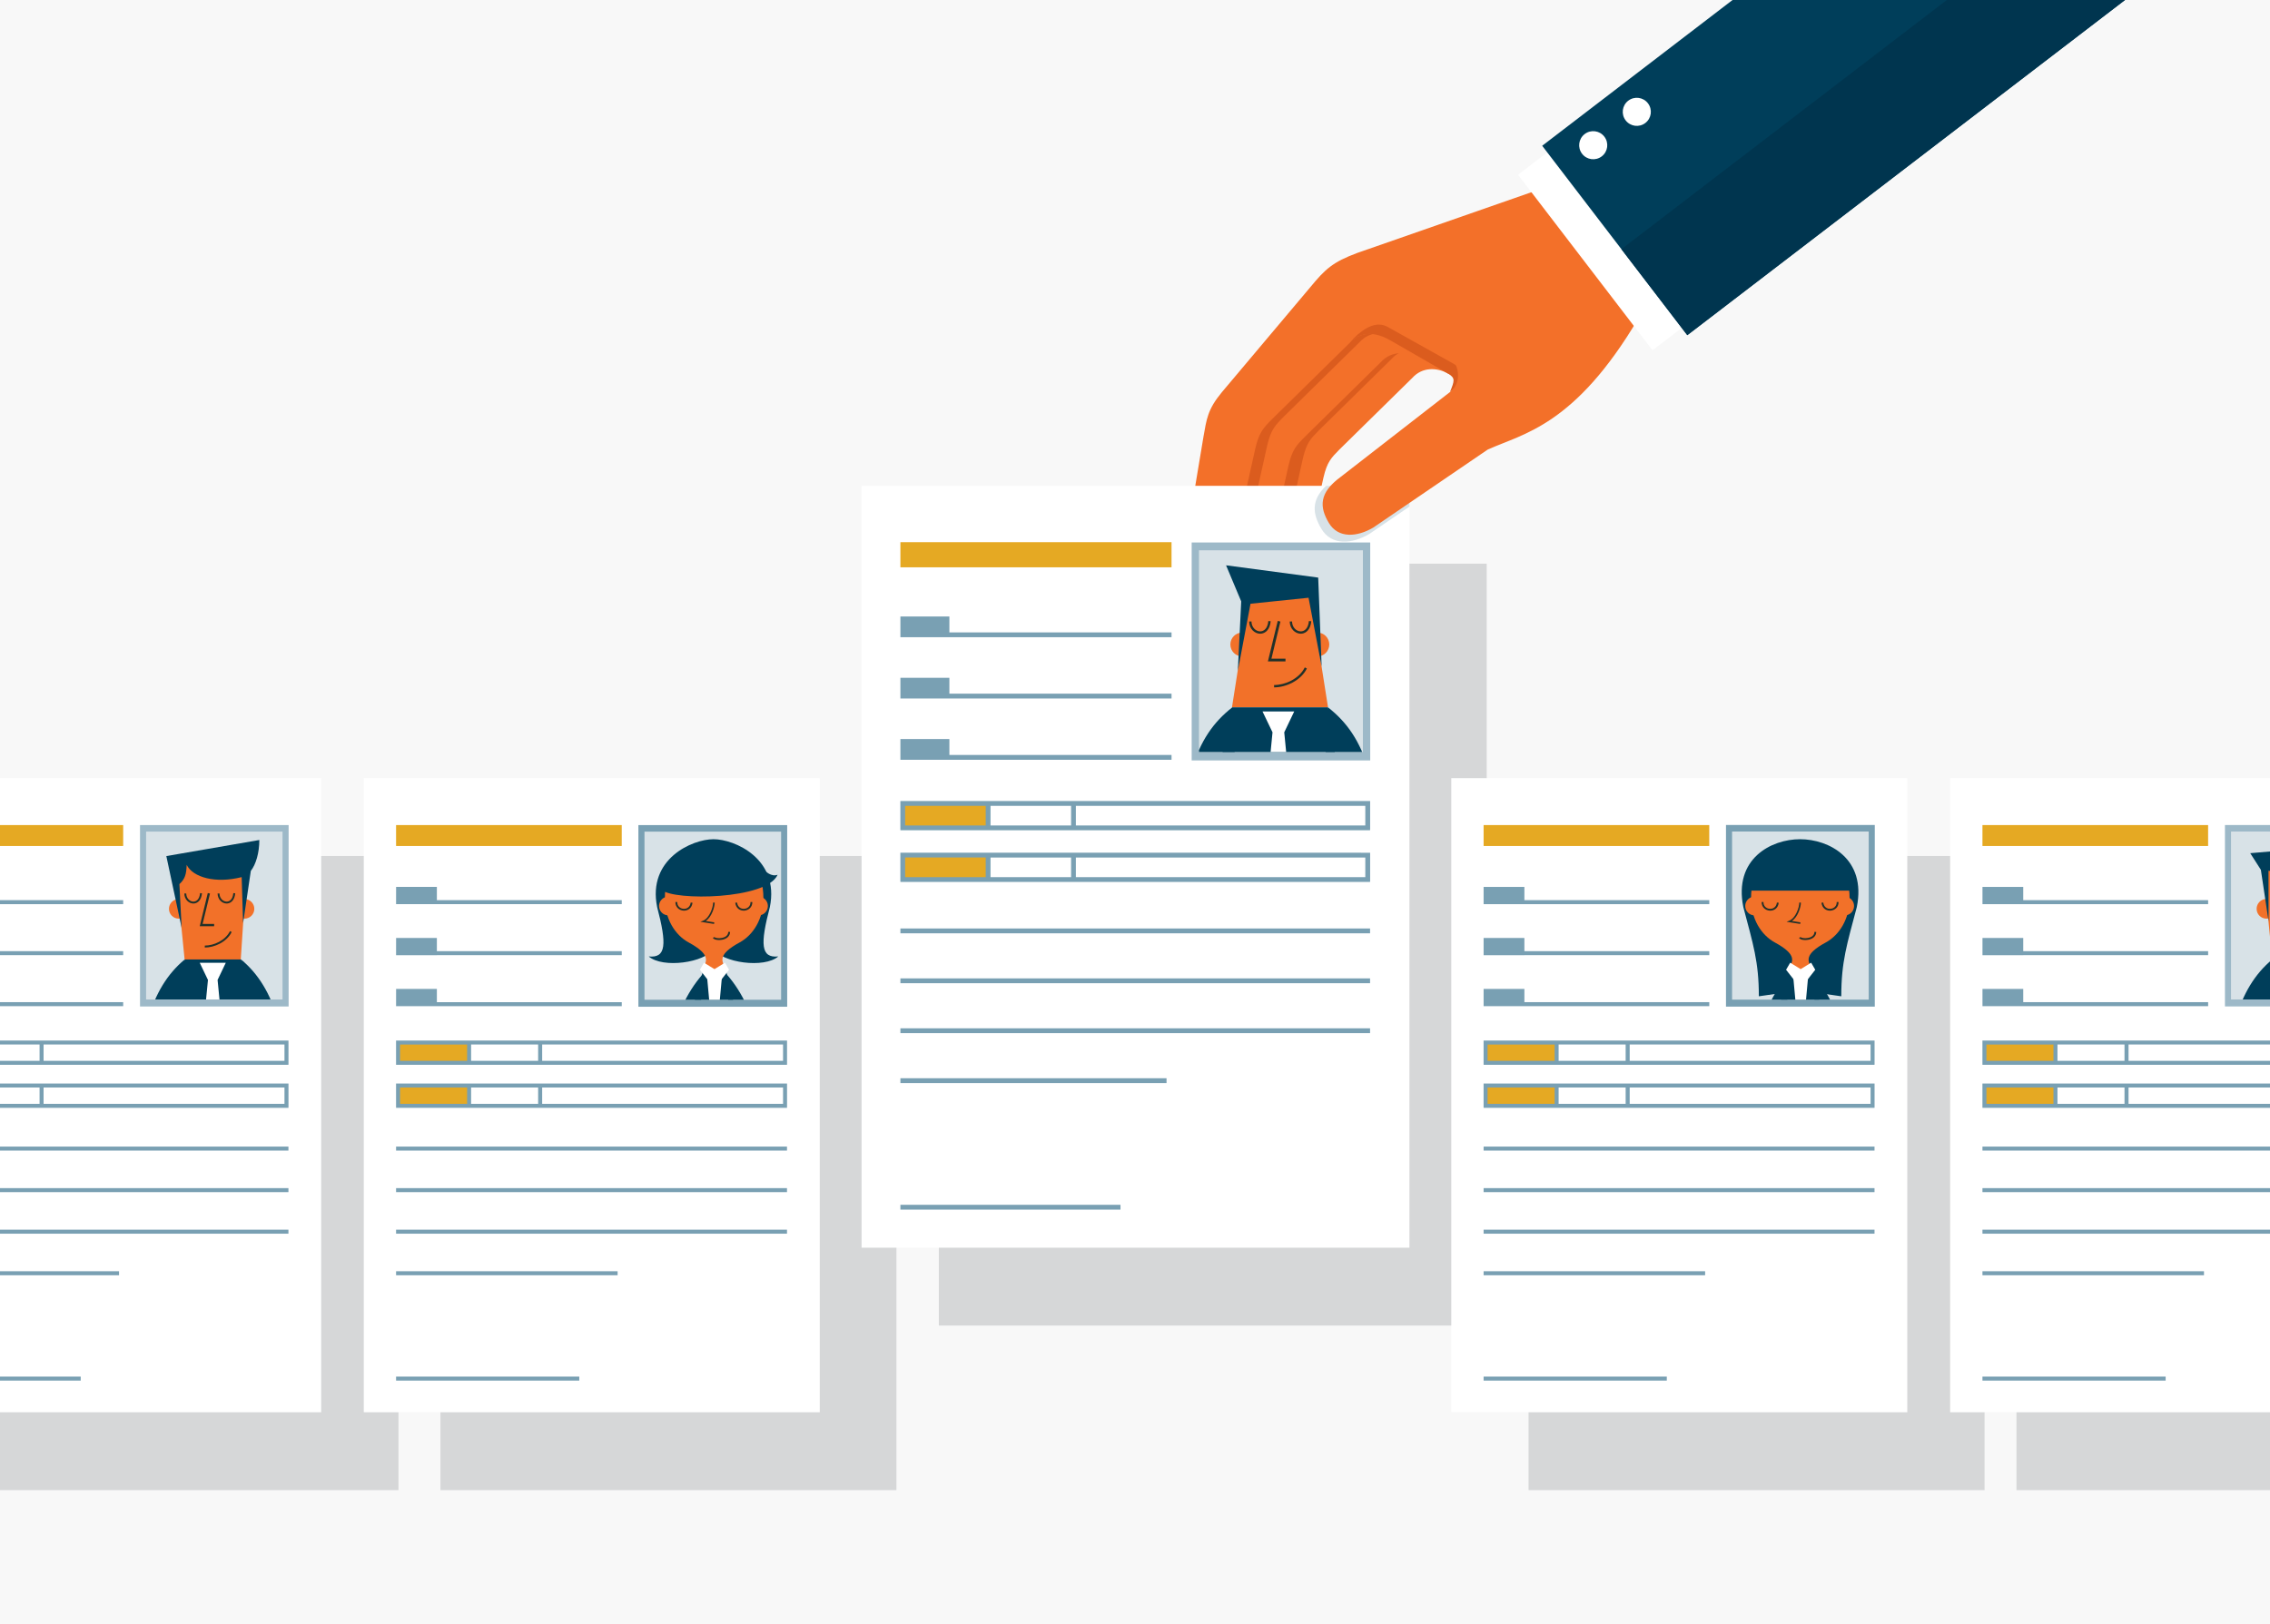 <?xml version="1.0" encoding="UTF-8"?><svg xmlns="http://www.w3.org/2000/svg" width="950" height="680" xmlns:xlink="http://www.w3.org/1999/xlink" viewBox="0 0 950 680"><defs><clipPath id="c"><rect width="950" height="680" fill="none"/></clipPath><clipPath id="d"><rect x="724.88" y="348.08" width="57.18" height="70.37" fill="#d8e2e7"/></clipPath><clipPath id="e"><rect x="269.72" y="348.13" width="57.18" height="70.37" fill="#d8e2e7"/></clipPath><clipPath id="f"><rect x="61.14" y="348.11" width="57.1" height="70.28" fill="#d8e2e7"/></clipPath><clipPath id="g"><rect x="933.69" y="348.09" width="57.1" height="70.28" fill="#d8e2e7"/></clipPath><clipPath id="h"><rect x="501.77" y="230.36" width="68.61" height="84.44" fill="#d8e2e7"/></clipPath></defs><g id="a"><rect width="950" height="680" fill="#f8f8f8"/></g><g id="b"><g clip-path="url(#c)"><rect x="392.91" y="235.96" width="229.28" height="318.92" fill="#d6d7d8"/><rect x="639.71" y="358.33" width="190.83" height="265.45" fill="#d6d7d8"/><rect x="843.9" y="358.33" width="190.83" height="265.45" fill="#d6d7d8"/><rect x="184.33" y="358.33" width="190.83" height="265.45" fill="#d6d7d8"/><rect x="-24.07" y="358.33" width="190.83" height="265.45" fill="#d6d7d8"/><rect x="607.37" y="325.74" width="190.83" height="265.45" fill="#fff"/><rect x="620.89" y="345.38" width="94.44" height="8.76" fill="#e5a923"/><rect x="620.89" y="576.25" width="76.67" height="1.68" fill="#79a0b3"/><rect x="620.89" y="479.97" width="163.6" height="1.68" fill="#79a0b3"/><rect x="620.89" y="497.36" width="163.6" height="1.68" fill="#79a0b3"/><rect x="620.89" y="514.75" width="163.6" height="1.68" fill="#79a0b3"/><rect x="620.89" y="532.15" width="92.71" height="1.68" fill="#79a0b3"/><polygon points="637.96 376.81 637.96 371.27 620.89 371.27 620.89 378.49 715.34 378.49 715.34 376.81 637.96 376.81" fill="#79a0b3"/><polygon points="715.34 398.16 637.96 398.16 637.96 392.63 620.89 392.63 620.89 399.84 620.89 399.84 620.89 399.85 715.34 399.84 715.34 398.16" fill="#79a0b3"/><polygon points="637.96 419.51 637.96 413.97 620.89 413.97 620.89 421.19 715.34 421.19 715.34 419.51 637.96 419.51" fill="#79a0b3"/><rect x="621.8" y="436.74" width="29.62" height="8.05" fill="#e5a923"/><path d="M784.52,435.57h-.03s-163.6,0-163.6,0h0s-.01,0-.01,0v9.89h.01v.29h163.6v-.29h.02v-9.89ZM652.29,437.24h28.05v6.83h-28.05v-6.83ZM650.61,444.08h-28.05v-6.83h28.05v6.83ZM682.03,437.24h100.81v6.83h-100.81v-6.83Z" fill="#79a0b3"/><rect x="621.8" y="454.75" width="29.62" height="8.05" fill="#e5a923"/><path d="M784.52,453.58h-.03s-163.6,0-163.6,0h0s-.01,0-.01,0v9.89h.01v.29h163.6v-.29h.02v-9.89ZM652.29,455.25h28.05v6.83h-28.05v-6.83ZM650.61,462.08h-28.05v-6.83h28.05v6.83ZM682.03,455.25h100.81v6.83h-100.81v-6.83Z" fill="#79a0b3"/><rect x="722.33" y="345.34" width="62.27" height="76.04" fill="#79a0b3"/><rect x="724.88" y="348.08" width="57.18" height="70.37" fill="#d8e2e7"/><g clip-path="url(#d)"><path d="M753.33,415.52c.08,0-.08,0,0,0,9.25,0,12.65.96,17.25,1.54,0-14.54,2.39-21.77,6.5-37.36,4.1-20.24-11.68-28.4-23.75-28.4s-27.85,8.16-23.75,28.4c4.1,15.58,6.5,22.81,6.5,37.36,4.6-.57,8-1.54,17.25-1.54.08,0-.08,0,0,0Z" fill="#003e5a"/><path d="M738.24,379.26c0,2.17-1.76,3.93-3.93,3.93s-3.93-1.76-3.93-3.93,1.76-3.93,3.93-3.93,3.93,1.76,3.93,3.93Z" fill="#f27129"/><path d="M775.93,379.26c0,2.17-1.76,3.93-3.93,3.93s-3.93-1.76-3.93-3.93,1.76-3.93,3.93-3.93,3.93,1.76,3.93,3.93Z" fill="#f27129"/><path d="M756.45,357.29h-6.02c-11.92,1.33-17.61,7.05-17.61,18.81,0,8.5,4.22,15.31,9.98,18.43,9.37,5.08,7.24,7.79,6.43,10.11l4.34,4.19,4.15-4.19c-.81-2.32-3.01-5.03,6.36-10.11,5.76-3.13,9.98-9.94,9.98-18.43,0-11.76-5.68-17.48-17.61-18.81Z" fill="#f27129"/><path d="M740.86,381.21c-.09,0-.19,0-.28-.01-1.7-.12-3.39-1.41-3.34-3.62l.77.02c-.04,1.82,1.33,2.75,2.63,2.84,1.32.1,2.76-.68,3-2.63l.76.09c-.28,2.32-1.94,3.31-3.54,3.31Z" fill="#243129"/><path d="M765.82,381.21c-1.6,0-3.25-1-3.54-3.31l.76-.09c.24,1.95,1.68,2.72,3,2.63,1.3-.09,2.67-1.02,2.63-2.84l.77-.02c.05,2.22-1.64,3.5-3.34,3.62-.09,0-.19.01-.28.01Z" fill="#243129"/><path d="M755.48,393.51c-1.19,0-2.29-.3-2.58-.94l.7-.32c.15.32,1.57.69,3.14.36.96-.2,2.57-.79,2.61-2.52l.77.02c-.04,1.65-1.22,2.84-3.23,3.26-.45.09-.94.14-1.41.14Z" fill="#243129"/><path d="M753.4,386.77l-5.73-.9,1.13-.46c2.72-1.11,4.21-5.6,4.21-7.6h.67c0,1.98-1.28,6.03-3.73,7.73l3.55.56-.1.67Z" fill="#243129"/><path d="M748.6,407.89c-13.67,15.46-16.88,40.02-16.88,62.58h3.93c.73-15.54,1.96-35.7,11.93-44.97l1.02-17.61Z" fill="#003e5a"/><path d="M758.72,407.89c13.67,15.46,16.88,40.02,16.88,62.58h-3.93c-.73-15.54-1.96-35.7-11.93-44.97l-1.02-17.61Z" fill="#003e5a"/><path d="M767.43,470.68c-.65-22.16-3.84-45.68-8.94-64.04l-9.54-.53c-6.92,21.63-8.08,34.07-8.99,64.57h27.47Z" fill="#003e5a"/><polygon points="753.59 442.9 756.79 407.94 753.59 405.72 750.39 407.94 753.59 442.9" fill="#fff"/><polygon points="753.53 405.73 756.12 410.52 759.69 405.95 757.97 402.99 753.53 405.73" fill="#fff"/><polygon points="753.64 405.73 751.05 410.52 747.48 405.95 749.2 402.99 753.64 405.73" fill="#fff"/><path d="M731.87,372.82h42.86c0-8.95-9.08-18.43-20.65-18.43-9.35,0-22.2,3.9-22.2,18.43Z" fill="#003e5a"/></g><rect x="152.24" y="325.74" width="190.83" height="265.45" fill="#fff"/><rect x="165.76" y="345.38" width="94.44" height="8.76" fill="#e5a923"/><rect x="165.76" y="576.25" width="76.67" height="1.68" fill="#79a0b3"/><rect x="165.76" y="479.97" width="163.6" height="1.68" fill="#79a0b3"/><rect x="165.76" y="497.36" width="163.6" height="1.68" fill="#79a0b3"/><rect x="165.76" y="514.75" width="163.6" height="1.68" fill="#79a0b3"/><rect x="165.76" y="532.15" width="92.71" height="1.68" fill="#79a0b3"/><polygon points="182.83 376.81 182.83 371.27 165.77 371.27 165.76 378.49 260.21 378.49 260.21 376.81 182.83 376.81" fill="#79a0b3"/><polygon points="260.21 398.16 182.83 398.16 182.83 392.63 165.77 392.63 165.76 399.84 165.77 399.84 165.77 399.85 260.21 399.84 260.21 398.16" fill="#79a0b3"/><polygon points="182.83 419.51 182.83 413.97 165.77 413.97 165.76 421.19 260.21 421.19 260.21 419.51 182.83 419.51" fill="#79a0b3"/><rect x="166.67" y="436.74" width="29.62" height="8.05" fill="#e5a923"/><path d="M329.39,435.57h-.03s-163.6,0-163.6,0h0s-.01,0-.01,0v9.89h.01v.29h163.6v-.29h.02v-9.89ZM197.16,437.24h28.05v6.83h-28.05v-6.83ZM195.48,444.08h-28.05v-6.83h28.05v6.83ZM226.9,437.24h100.81v6.83h-100.81v-6.83Z" fill="#79a0b3"/><rect x="166.67" y="454.75" width="29.62" height="8.05" fill="#e5a923"/><path d="M329.39,453.58h-.03s-163.6,0-163.6,0h0s-.01,0-.01,0v9.89h.01v.29h163.6v-.29h.02v-9.89ZM197.16,455.25h28.05v6.83h-28.05v-6.83ZM195.48,462.08h-28.05v-6.83h28.05v6.83ZM226.9,455.25h100.81v6.83h-100.81v-6.83Z" fill="#79a0b3"/><rect x="267.17" y="345.39" width="62.27" height="76.04" fill="#79a0b3"/><rect x="269.72" y="348.13" width="57.18" height="70.37" fill="#d8e2e7"/><g clip-path="url(#e)"><path d="M298.6,397.18c3.52,5.83,21.25,8.3,27.11,3.2-7.33.73-7.62-5.1-3.52-20.68,4.1-20.24-14.8-28.4-23.59-28.4s-27.7,8.16-23.59,28.4c4.1,15.58,3.81,21.41-3.52,20.68,5.86,5.1,23.59,2.62,27.11-3.2Z" fill="#003e5a"/><path d="M283.67,379.26c0,2.17-1.76,3.93-3.93,3.93s-3.93-1.76-3.93-3.93,1.76-3.93,3.93-3.93,3.93,1.76,3.93,3.93Z" fill="#f27129"/><path d="M321.36,379.26c0,2.17-1.76,3.93-3.93,3.93s-3.93-1.76-3.93-3.93,1.76-3.93,3.93-3.93,3.93,1.76,3.93,3.93Z" fill="#f27129"/><path d="M301.88,357.29h-6.02c-11.92,1.33-17.61,7.05-17.61,18.81,0,8.5,4.22,15.31,9.98,18.43,9.37,5.08,7.24,7.79,6.43,10.11l4.34,4.19,4.15-4.19c-.81-2.32-3.01-5.03,6.36-10.11,5.76-3.13,9.98-9.94,9.98-18.43,0-11.76-5.68-17.48-17.61-18.81Z" fill="#f27129"/><path d="M297.91,353.05c9.61,0,18.06,4.65,21.26,10.05.87,1.89,3.93,4.08,6.27,3.06-4.52,10.49-43.55,10.92-48.36,6.41-2.62-1.46,1.33-7.7,3.3-10.37,2.69-3.63,10.53-9,17.52-9.15Z" fill="#003e5a"/><path d="M286.28,381.21c-.09,0-.19,0-.28-.01-1.7-.12-3.39-1.41-3.34-3.62l.77.02c-.04,1.82,1.33,2.75,2.63,2.84,1.32.1,2.76-.68,3-2.63l.76.09c-.28,2.32-1.94,3.31-3.54,3.31Z" fill="#243129"/><path d="M311.24,381.21c-1.6,0-3.25-1-3.54-3.31l.76-.09c.24,1.95,1.68,2.72,3,2.63,1.3-.09,2.67-1.02,2.63-2.84l.77-.02c.05,2.22-1.64,3.5-3.34,3.62-.09,0-.19.01-.28.01Z" fill="#243129"/><path d="M300.91,393.51c-1.19,0-2.29-.3-2.58-.94l.7-.32c.15.32,1.57.69,3.14.36.96-.2,2.57-.79,2.61-2.52l.77.02c-.04,1.65-1.22,2.84-3.23,3.26-.45.09-.94.14-1.41.14Z" fill="#243129"/><path d="M298.83,386.77l-5.73-.9,1.13-.46c2.72-1.11,4.21-5.6,4.21-7.6h.67c0,1.98-1.28,6.03-3.73,7.73l3.55.56-.1.67Z" fill="#243129"/><path d="M294.02,407.89c-13.67,15.46-16.88,40.02-16.88,62.58h3.93c.73-15.54,1.96-35.7,11.93-44.97l1.02-17.61Z" fill="#003e5a"/><path d="M304.14,407.89c13.67,15.46,16.88,40.02,16.88,62.58h-3.93c-.73-15.54-1.96-35.7-11.93-44.97l-1.02-17.61Z" fill="#003e5a"/><path d="M312.85,470.68c-.65-22.16-3.84-45.68-8.94-64.04l-9.54-.53c-6.92,21.63-8.08,34.07-8.99,64.57h27.47Z" fill="#003e5a"/><polygon points="299.02 442.9 302.22 407.94 299.02 405.72 295.82 407.94 299.02 442.9" fill="#fff"/><polygon points="298.95 405.73 301.54 410.52 305.11 405.95 303.4 402.99 298.95 405.73" fill="#fff"/><polygon points="299.07 405.73 296.48 410.52 292.91 405.95 294.62 402.99 299.07 405.73" fill="#fff"/></g><rect x="-56.42" y="325.74" width="190.83" height="265.45" fill="#fff"/><rect x="-42.89" y="345.38" width="94.44" height="8.76" fill="#e5a923"/><rect x="-42.89" y="576.25" width="76.67" height="1.68" fill="#79a0b3"/><rect x="-42.89" y="479.97" width="163.6" height="1.68" fill="#79a0b3"/><rect x="-42.89" y="497.36" width="163.6" height="1.68" fill="#79a0b3"/><rect x="-42.89" y="514.75" width="163.6" height="1.68" fill="#79a0b3"/><rect x="-42.89" y="532.15" width="92.71" height="1.68" fill="#79a0b3"/><polygon points="-25.83 376.81 -25.83 371.27 -42.89 371.27 -42.89 378.49 51.55 378.49 51.55 376.81 -25.83 376.81" fill="#79a0b3"/><polygon points="51.55 398.16 -25.83 398.16 -25.83 392.63 -42.89 392.63 -42.89 399.84 -42.89 399.84 -42.89 399.85 51.55 399.84 51.55 398.16" fill="#79a0b3"/><polygon points="-25.83 419.51 -25.83 413.97 -42.89 413.97 -42.89 421.19 51.55 421.19 51.55 419.51 -25.83 419.51" fill="#79a0b3"/><path d="M120.73,435.57h-.03s-163.6,0-163.6,0h0s-.01,0-.01,0v9.89h.01v.29H120.71v-.29h.02v-9.89ZM-11.49,437.24h28.05v6.83H-11.49v-6.83ZM-13.17,444.08h-28.05v-6.83H-13.17v6.83ZM18.24,437.24h100.81v6.83H18.24v-6.83Z" fill="#79a0b3"/><path d="M120.73,453.58h-.03s-163.6,0-163.6,0h0s-.01,0-.01,0v9.89h.01v.29H120.71v-.29h.02v-9.89ZM-11.49,455.25h28.05v6.83H-11.49v-6.83ZM-13.17,462.08h-28.05v-6.83H-13.17v6.83ZM18.24,455.25h100.81v6.83H18.24v-6.83Z" fill="#79a0b3"/><rect x="58.6" y="345.38" width="62.19" height="75.94" fill="#9db9c8"/><rect x="61.14" y="348.11" width="57.1" height="70.28" fill="#d8e2e7"/><g clip-path="url(#f)"><polygon points="77.26 401.67 73.09 359.64 103.79 355.47 100.76 401.67 77.26 401.67" fill="#f27129"/><path d="M70.71,380.45c0-2.27,1.84-4.11,4.11-4.11s4.11,1.84,4.11,4.11-1.84,4.11-4.11,4.11-4.11-1.84-4.11-4.11Z" fill="#f27129"/><path d="M106.43,380.45c0-2.27-1.84-4.11-4.11-4.11s-4.11,1.84-4.11,4.11,1.84,4.11,4.11,4.11,4.11-1.84,4.11-4.11Z" fill="#f27129"/><path d="M81.37,378.19c-.19.03-.37.04-.55.03-1.77-.06-3.64-1.65-3.68-4.19h.8c.04,2.05,1.51,3.34,2.91,3.39,1.23.05,2.63-.86,2.88-3.55l.8.07c-.26,2.87-1.76,4.05-3.16,4.25Z" fill="#223129"/><path d="M95.29,378.19c-.19.03-.37.04-.55.03-1.77-.06-3.64-1.65-3.68-4.19h.8c.04,2.05,1.51,3.34,2.91,3.39,1.23.05,2.63-.86,2.88-3.55l.8.07c-.26,2.87-1.76,4.05-3.16,4.25Z" fill="#223129"/><path d="M85.71,396.63v-.8c3.73,0,8.55-2.08,10.54-6.04l.72.36c-2.13,4.26-7.27,6.49-11.26,6.49Z" fill="#223129"/><polygon points="89.62 387.72 83.59 387.72 86.96 373.83 87.88 374.05 84.79 386.77 89.62 386.77 89.62 387.72" fill="#223129"/><path d="M77.3,401.64c-14.56,12.08-19.98,32.87-19.98,68.02h5.42c0-21.67,4.91-43.6,15.12-53.05l-.56-14.98Z" fill="#003e5a"/><path d="M100.88,401.64c14.56,12.08,19.98,32.87,19.98,68.02h-5.42c0-21.67-4.91-43.6-15.12-53.05l.56-14.98Z" fill="#003e5a"/><path d="M108.04,470.17c-.41-34.51-2.25-46.33-7.15-68.53h-23.59c-4.96,22.45-6.79,33.1-7.14,68.53h37.88Z" fill="#003e5a"/><polygon points="89.04 468.13 95.92 460.26 91.06 410.21 94.48 403.04 83.6 403.04 87.03 410.21 82.16 460.26 89.04 468.13" fill="#fff"/><path d="M104.96,364.58c2.13-2.7,3.57-7.57,3.57-12.95l-38.92,6.73,6.41,30.06-.94-18.32c2.3-2.09,2.93-4.08,3.04-8.06,2.62,5.23,12.01,7.91,23.02,5.13l.6,19.26,3.23-21.86Z" fill="#003e5a"/></g><rect x="816.14" y="325.74" width="190.83" height="265.45" fill="#fff"/><rect x="829.66" y="345.38" width="94.44" height="8.76" fill="#e5a923"/><rect x="829.66" y="576.25" width="76.67" height="1.68" fill="#79a0b3"/><rect x="829.66" y="479.97" width="163.6" height="1.68" fill="#79a0b3"/><rect x="829.66" y="497.36" width="163.6" height="1.68" fill="#79a0b3"/><rect x="829.66" y="514.75" width="163.6" height="1.68" fill="#79a0b3"/><rect x="829.66" y="532.15" width="92.71" height="1.68" fill="#79a0b3"/><polygon points="846.73 376.81 846.73 371.27 829.67 371.27 829.67 378.49 924.11 378.49 924.11 376.81 846.73 376.81" fill="#79a0b3"/><polygon points="924.11 398.16 846.73 398.16 846.73 392.63 829.67 392.63 829.67 399.84 829.67 399.84 829.67 399.85 924.11 399.84 924.11 398.16" fill="#79a0b3"/><polygon points="846.73 419.51 846.73 413.97 829.67 413.97 829.67 421.19 924.11 421.19 924.11 419.51 846.73 419.51" fill="#79a0b3"/><rect x="830.57" y="436.74" width="29.62" height="8.05" fill="#e5a923"/><path d="M993.29,435.57h-.03s-163.6,0-163.6,0h0s-.01,0-.01,0v9.89h.01v.29h163.6v-.29h.02v-9.89ZM861.06,437.24h28.05v6.83h-28.05v-6.83ZM859.38,444.08h-28.05v-6.83h28.05v6.83ZM890.8,437.24h100.81v6.83h-100.81v-6.83Z" fill="#79a0b3"/><rect x="830.57" y="454.75" width="29.62" height="8.05" fill="#e5a923"/><path d="M993.29,453.58h-.03s-163.6,0-163.6,0h0s-.01,0-.01,0v9.89h.01v.29h163.6v-.29h.02v-9.89ZM861.06,455.25h28.05v6.83h-28.05v-6.83ZM859.38,462.08h-28.05v-6.83h28.05v6.83ZM890.8,455.25h100.81v6.83h-100.81v-6.83Z" fill="#79a0b3"/><rect x="931.15" y="345.36" width="62.19" height="75.94" fill="#9db9c8"/><rect x="933.69" y="348.09" width="57.1" height="70.28" fill="#d8e2e7"/><g clip-path="url(#g)"><polygon points="950.95 401.7 946.77 359.59 977.52 355.42 974.48 401.7 950.95 401.7" fill="#f27129"/><path d="M952.64,380.44c0-2.27-1.84-4.12-4.12-4.12s-4.12,1.84-4.12,4.12,1.84,4.12,4.12,4.12,4.12-1.84,4.12-4.12Z" fill="#f27129"/><polygon points="941.73 357.15 946.18 364.11 949.39 385.58 949.37 364.49 974.3 368.46 975.59 384.88 979.22 353.93 941.73 357.15" fill="#003e5a"/><path d="M950.95,401.64c-14.56,12.08-19.98,32.87-19.98,68.02h5.42c0-21.67,4.91-43.6,15.12-53.05l-.56-14.98Z" fill="#003e5a"/><path d="M981.69,470.17c-.41-34.51-2.25-46.33-7.15-68.53h-23.59c-4.96,22.45-6.79,33.1-7.14,68.53h37.88Z" fill="#003e5a"/></g><path d="M616.02,114.98l-17.87,6.24c-11.71,3.94-15.2,6.41-20.41,12.39l-37.07,44.02c-5.68,6.85-6.01,10.7-7.25,17.59l-6.1,36.58c-2.8,9.98,15.4,19.11,19.1,1.63l7.47-33.59c1.51-6.45,3.17-8.13,6.71-11.71l30.49-29.97c4.03-4.48,10.19-4.56,15.25-1.61,11.56-1.38,20.44-37.42,9.69-41.58Z" fill="#f37029"/><path d="M577.74,133.61l-37.07,44.03c-5.68,6.85-6.01,10.7-7.25,17.59l-6.1,36.58c-.32,1.15-.35,2.28-.18,3.36,4.33.62,9-1.82,10.67-9.75l7.47-33.59c1.51-6.45,3.17-8.13,6.71-11.71l30.49-29.97c4.03-4.48,10.19-4.56,15.25-1.61,8.37-1,15.32-20.13,14.46-32.22l-14.04,4.9c-11.71,3.94-15.2,6.41-20.41,12.39Z" fill="#db5c1e"/><path d="M603.78,106.74l-18.56,6.48c-12.16,4.09-15.79,6.65-21.19,12.87l-38.5,45.72c-5.9,7.12-6.24,11.11-7.53,18.27l-6.34,37.99c-2.91,10.37,15.99,19.85,19.83,1.7l7.75-34.88c1.56-6.69,3.29-8.44,6.97-12.16l31.66-31.12c4.19-4.66,10.58-4.73,15.83-1.67,12.01-1.43,21.22-38.86,10.06-43.18Z" fill="#f37029"/><path d="M564.02,126.09l-38.5,45.72c-5.9,7.12-6.24,11.11-7.53,18.27l-6.34,37.99c-.33,1.19-.37,2.37-.18,3.49,4.5.64,9.34-1.89,11.09-10.13l7.75-34.88c1.56-6.69,3.29-8.44,6.97-12.16l31.66-31.12c4.19-4.66,10.58-4.73,15.83-1.67,8.69-1.04,15.91-20.91,15.01-33.46l-14.58,5.09c-12.16,4.09-15.79,6.65-21.19,12.87Z" fill="#db5c1e"/><path d="M572.27,104.39c-12.41,4.17-16.12,6.79-21.64,13.14l-39.3,46.68c-6.02,7.27-6.37,11.34-7.68,18.65l-6.47,38.78c-2.97,10.58,16.33,20.26,20.25,1.73l7.92-35.61c1.6-6.83,3.36-8.62,7.12-12.41l32.33-31.77c4.28-4.75,10.81-4.83,16.16-1.71l30.12,17.35c7.96,5.2,17.87,6.75,24.78,3.33l58.76-34.93-39.82-52-82.51,28.78Z" fill="#f37029"/><path d="M606.83,164.08c5.03-3.13,6.17-9.32,1.42-11.85l-27.79-15.54c-5.79-2.92-11.84,2.64-15.19,6.24,2.34-1.73,7.26-5.91,16.82-.32l24.2,13.93c2.81,1.82,2.4,2.88.54,7.53Z" fill="#db5c1e"/><rect x="360.57" y="203.37" width="229.28" height="318.92" fill="#fff"/><rect x="376.82" y="226.96" width="113.47" height="10.52" fill="#e5a923"/><rect x="376.82" y="504.34" width="92.11" height="2.02" fill="#79a0b3"/><rect x="376.82" y="388.67" width="196.56" height="2.02" fill="#79a0b3"/><rect x="376.82" y="409.56" width="196.56" height="2.02" fill="#79a0b3"/><rect x="376.82" y="430.46" width="196.56" height="2.02" fill="#79a0b3"/><rect x="376.82" y="451.36" width="111.38" height="2.02" fill="#79a0b3"/><polygon points="397.32 264.73 397.32 258.07 376.82 258.07 376.82 266.74 490.29 266.74 490.29 264.73 397.32 264.73" fill="#79a0b3"/><polygon points="490.29 290.38 397.32 290.38 397.32 283.74 376.82 283.74 376.82 292.4 376.82 292.4 376.82 292.41 490.29 292.4 490.29 290.38" fill="#79a0b3"/><polygon points="397.32 316.03 397.32 309.37 376.82 309.37 376.82 318.05 490.29 318.05 490.29 316.03 397.32 316.03" fill="#79a0b3"/><rect x="377.9" y="336.73" width="35.59" height="9.67" fill="#e5a923"/><path d="M573.41,335.32h-.04s-196.55-.01-196.55-.01h0s-.02.01-.02.01v11.88h.02v.35h196.56v-.35h.03v-11.88ZM414.54,337.33h33.71v8.21h-33.71v-8.21ZM412.52,345.54h-33.71v-8.21h33.71v8.21ZM450.26,337.33h121.12v8.21h-121.12v-8.21Z" fill="#79a0b3"/><rect x="377.9" y="358.36" width="35.59" height="9.67" fill="#e5a923"/><path d="M573.41,356.96h-.04s-196.55-.01-196.55-.01h0s-.02.01-.02.01v11.88h.02v.35h196.56v-.35h.03v-11.88ZM414.54,358.97h33.71v8.21h-33.71v-8.21ZM412.52,367.17h-33.71v-8.21h33.71v8.21ZM450.26,358.97h121.12v8.21h-121.12v-8.21Z" fill="#79a0b3"/><rect x="498.72" y="227.09" width="74.72" height="91.23" fill="#9db9c8"/><rect x="501.77" y="230.36" width="68.61" height="84.44" fill="#d8e2e7"/><g clip-path="url(#h)"><path d="M514.91,269.79c0-2.77,2.24-5.01,5.01-5.01s5.01,2.24,5.01,5.01-2.24,5.01-5.01,5.01-5.01-2.24-5.01-5.01Z" fill="#f27129"/><path d="M556.3,269.79c0-2.77-2.24-5.01-5.01-5.01s-5.01,2.24-5.01,5.01,2.24,5.01,5.01,5.01,5.01-2.24,5.01-5.01Z" fill="#f27129"/><polygon points="555.78 296.09 547.66 244.55 523.65 244.55 515.59 296.09 555.78 296.09" fill="#f27129"/><polygon points="553.11 278.99 551.67 241.79 513.11 236.65 519.45 251.75 518.04 280.84 523.34 252.73 547.63 250.22 553.11 278.99" fill="#003e5a"/><path d="M527.92,265.24c-.23.03-.45.04-.67.04-2.16-.08-4.44-2.01-4.49-5.11l.98-.02c.04,2.52,1.84,4.09,3.55,4.15,1.5.06,3.21-1.05,3.51-4.33l.98.09c-.32,3.5-2.15,4.94-3.85,5.18Z" fill="#223129"/><path d="M544.9,265.24c-.23.03-.45.04-.67.04-2.16-.08-4.44-2.01-4.49-5.11l.98-.02c.04,2.52,1.84,4.09,3.55,4.15,1.5.06,3.21-1.05,3.51-4.33l.98.09c-.32,3.5-2.15,4.94-3.85,5.18Z" fill="#223129"/><path d="M533.21,287.74v-.98c4.56,0,10.43-2.53,12.85-7.37l.88.44c-2.6,5.19-8.87,7.91-13.73,7.91Z" fill="#223129"/><polygon points="537.98 276.87 530.62 276.87 534.74 259.92 535.86 260.19 532.1 275.72 537.98 275.72 537.98 276.87" fill="#223129"/><path d="M515.72,296.1c-15.7,12.29-22.37,31.36-22.37,80.95h6.44c0-35.04,9.77-56.74,19.31-64.61l-3.38-16.34Z" fill="#003e5a"/><path d="M555.77,296.1c15.7,12.29,22.37,31.36,22.37,80.95h-6.44c0-35.04-9.77-56.74-19.31-64.61l3.38-16.34Z" fill="#003e5a"/><path d="M556.24,378.22c3.03-34.06,5.25-55.99-.52-82.12h-40.01c-7.17,22.13-5.67,45.19-2.05,82.12h42.57Z" fill="#003e5a"/><polygon points="535 377.21 543.4 367.61 537.46 306.55 541.64 297.81 528.36 297.81 532.55 306.55 526.61 367.61 535 377.21" fill="#fff"/></g><path d="M554.95,203.37c-6.32,6.09-5.66,11.74-1.95,17.99,4.28,7.2,12.93,6.39,20.13,2.11l16.72-11.4v-8.7h-34.9Z" fill="#d8e2e7"/><path d="M644.24,127.02l-39.31-9.02-10.8,12.05,14.21,20.93c2.42,3.76,2.95,9.68-1.39,13.03-8.05,6.25-45.94,35.68-45.94,35.68-9.05,6.65-8.84,12.55-4.89,19.2,3.95,6.65,11.94,5.9,18.6,1.95l47.9-32.65c14.82-6.71,36.48-9.91,63.16-55.11l-41.14-6.34c-.14.1-.27.2-.41.3v-.03Z" fill="#f37029"/><rect x="661.57" y="58.06" width="18.39" height="92.54" transform="translate(74.8 429.35) rotate(-37.45)" fill="#fff"/><rect x="641.03" y="-51.81" width="337.37" height="99.87" transform="translate(168.01 491.94) rotate(-37.45)" fill="#003e5a"/><rect x="657.61" y="-2.9" width="337.37" height="45.35" transform="translate(158.26 506.48) rotate(-37.45)" fill="#00354f"/><path d="M670.34,65.45c2.58-1.97,3.07-5.66,1.09-8.24-1.97-2.58-5.66-3.07-8.24-1.09s-3.07,5.66-1.09,8.24c1.97,2.58,5.66,3.07,8.24,1.09Z" fill="#fff"/><path d="M688.58,51.48c2.58-1.97,3.07-5.66,1.09-8.24-1.97-2.58-5.66-3.07-8.24-1.09s-3.07,5.66-1.09,8.24,5.66,3.07,8.24,1.09Z" fill="#fff"/></g></g></svg>
